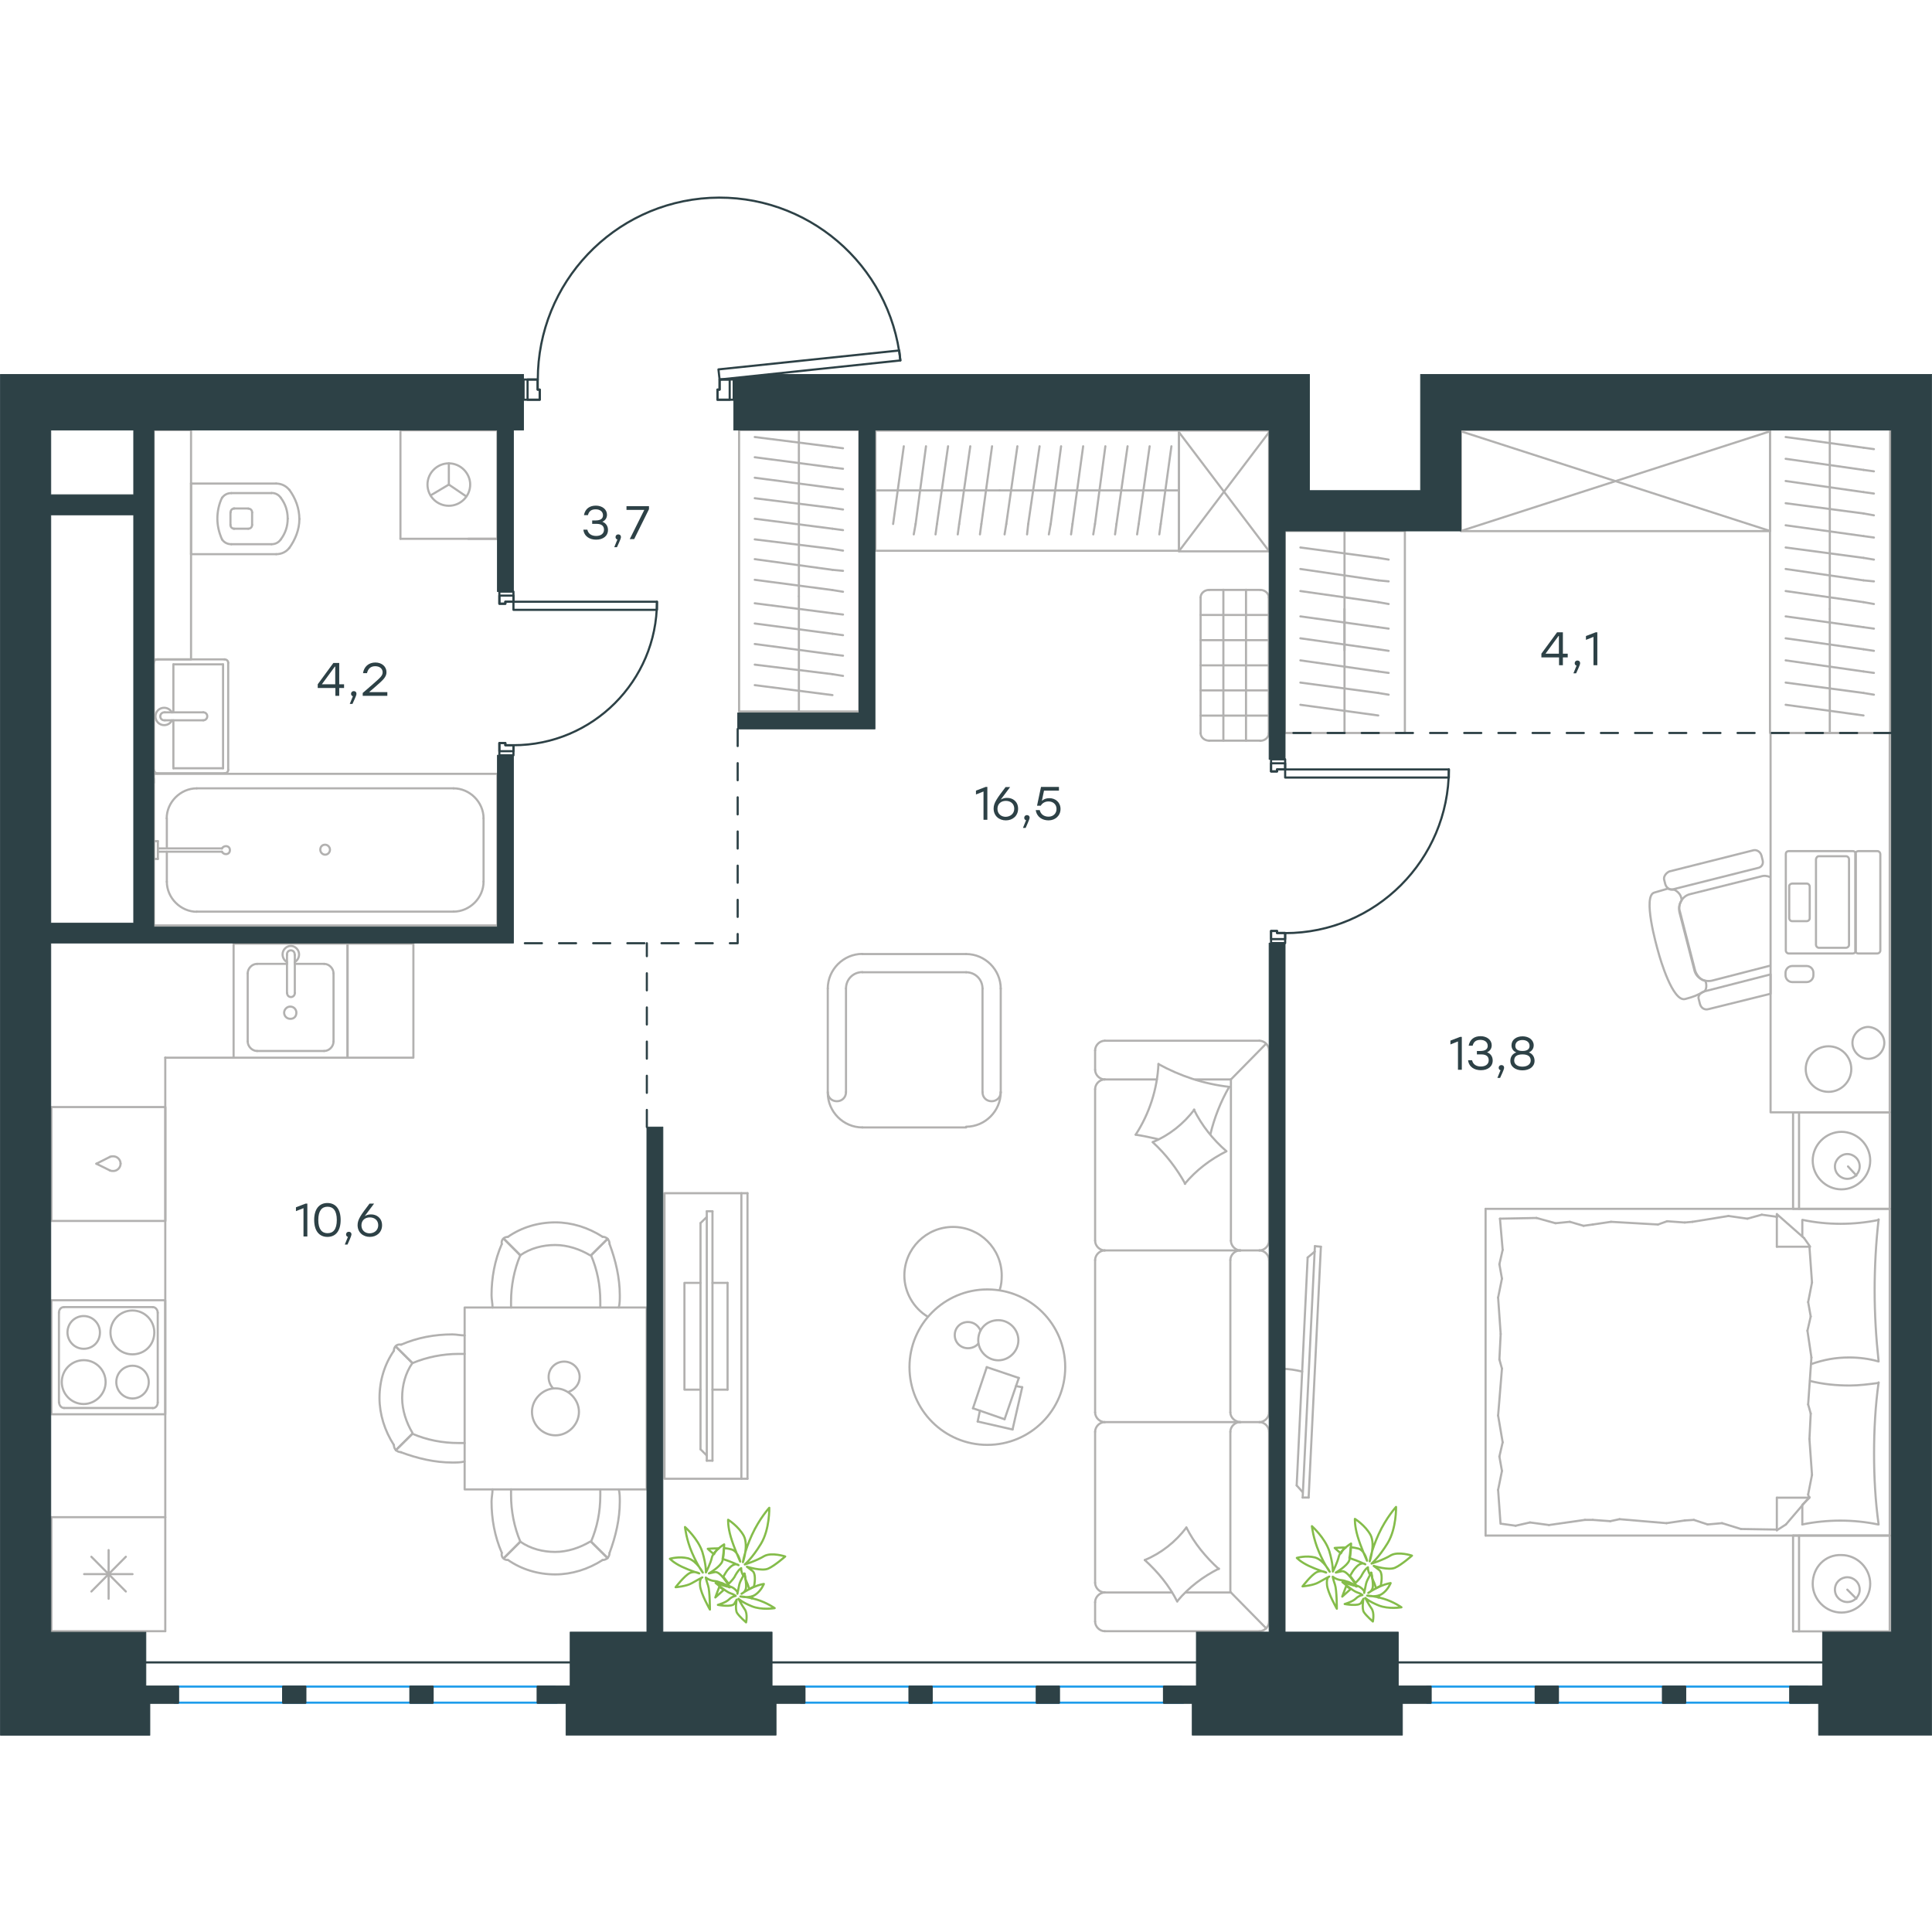 <?xml version="1.0" encoding="utf-8"?>
<!-- Generator: Adobe Illustrator 26.5.0, SVG Export Plug-In . SVG Version: 6.00 Build 0)  -->
<svg version="1.1" id="Слой_1" xmlns="http://www.w3.org/2000/svg" xmlns:xlink="http://www.w3.org/1999/xlink" x="0px" y="0px"
	 viewBox="0 0 1357.2 1081" style="enable-background:new 0 0 1357.2 1081;" xml:space="preserve" width="200" height="200">
<style type="text/css">
	.st0{fill:none;stroke:#B2B1B0;stroke-width:1.5;stroke-linecap:round;stroke-linejoin:round;stroke-miterlimit:22.926;}
	.st1{fill:none;stroke:#2D4146;stroke-width:1.5;stroke-linecap:round;stroke-linejoin:round;stroke-miterlimit:10;}
	.st2{fill:none;stroke:#1D9CEB;stroke-width:1.5;stroke-linecap:round;stroke-linejoin:round;stroke-miterlimit:22.926;}
	.st3{fill:none;stroke:#2D4146;stroke-width:1.5;stroke-linecap:round;stroke-linejoin:round;stroke-miterlimit:22.926;}
	
		.st4{fill:none;stroke:#2D4146;stroke-width:1.5;stroke-linecap:round;stroke-linejoin:round;stroke-miterlimit:22.926;stroke-dasharray:12,12,0,0,0,0;}
	.st5{fill:#2D4146;}
	.st6{fill:#2D4146;stroke:#2D4146;stroke-width:0.5;stroke-linecap:round;stroke-linejoin:round;stroke-miterlimit:10;}
	.st7{fill:none;stroke:#84BC4A;stroke-width:1.5;stroke-linecap:round;stroke-linejoin:round;stroke-miterlimit:22.926;}
</style>
<g>
	<g>
		<line class="st0" x1="1327.5" y1="940.6" x2="1327.5" y2="1007.9"/>
		<line class="st0" x1="1259.6" y1="1007.9" x2="1259.6" y2="940.6"/>
		<line class="st0" x1="1259.6" y1="940.6" x2="1327.5" y2="940.6"/>
		<line class="st0" x1="1327.5" y1="1007.9" x2="1259.6" y2="1007.9"/>
		<line class="st0" x1="1297.7" y1="978.6" x2="1304.1" y2="985"/>
		<line class="st0" x1="1263.8" y1="1007.9" x2="1263.8" y2="940.6"/>
		<path class="st0" d="M1273.4,974.5c0,11,9.2,20.2,20.2,20.2s20.2-9.2,20.2-20.2s-9.2-20.2-20.2-20.2
			C1282.1,953.8,1273.4,963,1273.4,974.5z"/>
		<path class="st0" d="M1289,978.6c0,5,4.1,8.7,8.7,8.7c5,0,8.7-4.1,8.7-8.7c0-5-4.1-8.7-8.7-8.7
			C1293.1,969.9,1289,973.5,1289,978.6z"/>
		<line class="st0" x1="1327.5" y1="711.1" x2="1327.5" y2="940.6"/>
		<line class="st0" x1="1266.1" y1="730.5" x2="1266.1" y2="718.9"/>
		<line class="st0" x1="1271.1" y1="914" x2="1248.2" y2="914"/>
		<line class="st0" x1="1266.1" y1="919" x2="1271.1" y2="914"/>
		<line class="st0" x1="1043.6" y1="711.1" x2="1327.5" y2="711.1"/>
		<line class="st0" x1="1248.2" y1="936.9" x2="1248.2" y2="914"/>
		<line class="st0" x1="1327.5" y1="940.6" x2="1043.6" y2="940.6"/>
		<line class="st0" x1="1248.2" y1="714.8" x2="1267.4" y2="731.7"/>
		<line class="st0" x1="1267.4" y1="731.7" x2="1271.6" y2="737.7"/>
		<line class="st0" x1="1266.1" y1="932.8" x2="1266.1" y2="919.4"/>
		<line class="st0" x1="1271.1" y1="737.7" x2="1248.2" y2="737.7"/>
		<line class="st0" x1="1271.1" y1="913.5" x2="1254.6" y2="932.8"/>
		<line class="st0" x1="1254.6" y1="932.8" x2="1248.2" y2="936.9"/>
		<line class="st0" x1="1248.2" y1="714.8" x2="1248.2" y2="737.7"/>
		<line class="st0" x1="1053.3" y1="816.9" x2="1054.2" y2="799"/>
		<line class="st0" x1="1055.6" y1="875.1" x2="1052.4" y2="856.3"/>
		<line class="st0" x1="1055.1" y1="895.2" x2="1053.3" y2="885.1"/>
		<line class="st0" x1="1053.3" y1="885.1" x2="1055.6" y2="875.1"/>
		<line class="st0" x1="1055.1" y1="823.3" x2="1053.3" y2="816.9"/>
		<line class="st0" x1="1052.4" y1="856.3" x2="1055.1" y2="823.3"/>
		<line class="st0" x1="1054.1" y1="932.3" x2="1052.4" y2="908.5"/>
		<line class="st0" x1="1052.4" y1="908.5" x2="1055.1" y2="895.2"/>
		<line class="st0" x1="1055.6" y1="739.9" x2="1053.7" y2="718"/>
		<line class="st0" x1="1055.1" y1="760.1" x2="1053.3" y2="750"/>
		<line class="st0" x1="1053.3" y1="750" x2="1055.6" y2="739.9"/>
		<line class="st0" x1="1054.2" y1="799" x2="1052.4" y2="773.4"/>
		<line class="st0" x1="1052.4" y1="773.4" x2="1055.1" y2="760.1"/>
		<line class="st0" x1="1043.6" y1="711.1" x2="1043.6" y2="940.6"/>
		<path class="st0" d="M1319.7,818.3c-1.8-16.5-2.8-33-2.8-49.9c0-16.5,0.9-33.4,2.8-49.9"/>
		<path class="st0" d="M1272.2,820.2c9.2-3.2,17.3-4.7,26.9-4.7c6.9,0,13.8,0.9,20.2,2.7"/>
		<path class="st0" d="M1319.7,718.9c-8.7,1.8-17.9,2.7-26.6,2.7c-9.2,0-17.9-0.9-26.6-2.7"/>
		<path class="st0" d="M1319.7,833.4c-6.9,0.9-13.8,1.8-20.2,1.8c-9.6,0-18.8-0.9-28-3.2"/>
		<line class="st0" x1="1189.9" y1="929.6" x2="1183.5" y2="930"/>
		<line class="st0" x1="1209.7" y1="931.9" x2="1199.6" y2="932.8"/>
		<line class="st0" x1="1199.6" y1="932.8" x2="1189.9" y2="929.6"/>
		<line class="st0" x1="1248.2" y1="936.4" x2="1223" y2="936"/>
		<line class="st0" x1="1223" y1="936" x2="1209.7" y2="931.9"/>
		<line class="st0" x1="1131.2" y1="930.5" x2="1118.9" y2="929.6"/>
		<line class="st0" x1="1183.5" y1="930" x2="1170.7" y2="931.9"/>
		<line class="st0" x1="1137.7" y1="929.1" x2="1131.2" y2="930.5"/>
		<line class="st0" x1="1170.7" y1="931.9" x2="1137.7" y2="929.1"/>
		<line class="st0" x1="1118.9" y1="929.6" x2="1113.4" y2="929.6"/>
		<line class="st0" x1="1074.8" y1="931.4" x2="1064.7" y2="933.7"/>
		<line class="st0" x1="1064.7" y1="933.7" x2="1054.6" y2="932.3"/>
		<line class="st0" x1="1113.4" y1="929.6" x2="1088.1" y2="933.2"/>
		<line class="st0" x1="1088.1" y1="933.2" x2="1074.8" y2="931.4"/>
		<line class="st0" x1="1112.4" y1="723" x2="1118.9" y2="722.1"/>
		<line class="st0" x1="1092.7" y1="721.2" x2="1102.8" y2="720.2"/>
		<line class="st0" x1="1102.8" y1="720.2" x2="1112.4" y2="723"/>
		<line class="st0" x1="1053.7" y1="718" x2="1079.4" y2="717.5"/>
		<line class="st0" x1="1079.4" y1="717.5" x2="1092.7" y2="721.2"/>
		<line class="st0" x1="1171.1" y1="719.8" x2="1183.5" y2="720.7"/>
		<line class="st0" x1="1118.9" y1="722.1" x2="1131.7" y2="720.2"/>
		<line class="st0" x1="1164.7" y1="722.1" x2="1171.1" y2="719.8"/>
		<line class="st0" x1="1131.7" y1="720.2" x2="1164.7" y2="722.1"/>
		<line class="st0" x1="1183.5" y1="720.7" x2="1189" y2="720.2"/>
		<line class="st0" x1="1247.7" y1="716.6" x2="1248.6" y2="716.6"/>
		<line class="st0" x1="1227.5" y1="718" x2="1237.6" y2="715.2"/>
		<line class="st0" x1="1237.6" y1="715.2" x2="1247.7" y2="716.6"/>
		<line class="st0" x1="1189" y1="720.2" x2="1214.2" y2="716.1"/>
		<line class="st0" x1="1214.2" y1="716.1" x2="1227.5" y2="718"/>
		<path class="st0" d="M1319.7,932.8c-2.3-16.5-3.2-33-3.2-49.9c0-16.5,0.9-33.4,3.2-49.9"/>
		<path class="st0" d="M1266.1,932.8c8.7-1.8,17.9-2.7,26.6-2.7c9.2,0,17.9,0.9,26.6,2.7"/>
		<line class="st0" x1="1272" y1="854.9" x2="1271.1" y2="872.8"/>
		<line class="st0" x1="1269.7" y1="796.7" x2="1272.5" y2="815.5"/>
		<line class="st0" x1="1270.2" y1="776.6" x2="1272" y2="786.7"/>
		<line class="st0" x1="1272" y1="786.7" x2="1269.7" y2="796.7"/>
		<line class="st0" x1="1270.2" y1="848.5" x2="1272" y2="854.9"/>
		<line class="st0" x1="1272.5" y1="815.5" x2="1270.2" y2="848.5"/>
		<line class="st0" x1="1271.1" y1="737.7" x2="1272.9" y2="762.8"/>
		<line class="st0" x1="1272.9" y1="762.8" x2="1270.2" y2="776.6"/>
		<line class="st0" x1="1270.2" y1="911.7" x2="1270.7" y2="914"/>
		<line class="st0" x1="1271.1" y1="872.8" x2="1272.9" y2="898"/>
		<line class="st0" x1="1272.9" y1="898" x2="1270.2" y2="911.7"/>
		<line class="st0" x1="1327.5" y1="643.3" x2="1327.5" y2="711.1"/>
		<line class="st0" x1="1259.6" y1="711.1" x2="1259.6" y2="643.3"/>
		<line class="st0" x1="1260.1" y1="643.3" x2="1327.5" y2="643.3"/>
		<line class="st0" x1="1327.5" y1="711.1" x2="1260.1" y2="711.1"/>
		<line class="st0" x1="1298.2" y1="681.3" x2="1304.1" y2="687.7"/>
		<line class="st0" x1="1263.8" y1="711.1" x2="1263.8" y2="643.3"/>
		<path class="st0" d="M1273.4,677.2c0,11,9.2,20.2,20.2,20.2s20.2-9.2,20.2-20.2s-9.2-20.2-20.2-20.2S1273.4,666.2,1273.4,677.2z"
			/>
		<path class="st0" d="M1289,681.3c0,5,4.1,8.7,8.7,8.7c5,0,8.7-4.1,8.7-8.7c0-5-4.1-8.7-8.7-8.7S1289,676.7,1289,681.3z"/>
	</g>
	<g>
		<path class="st0" d="M914.8,825.4c-4.7-1.1-9.3-1.9-13.9-1.9"/>
		<line class="st0" x1="923.7" y1="737.3" x2="915.1" y2="913.9"/>
		<line class="st0" x1="919.3" y1="913.9" x2="927.9" y2="737.7"/>
		<line class="st0" x1="927.9" y1="737.7" x2="923.7" y2="737.3"/>
		<line class="st0" x1="910.9" y1="905.4" x2="918.6" y2="745.3"/>
		<line class="st0" x1="915.1" y1="910.1" x2="910.9" y2="905.4"/>
		<line class="st0" x1="918.6" y1="745.3" x2="923.6" y2="741.1"/>
		<line class="st0" x1="919.3" y1="913.9" x2="915.1" y2="913.9"/>
	</g>
</g>
<g>
	<line class="st0" x1="1285.4" y1="376.8" x2="1285.4" y2="289.7"/>
	<line class="st0" x1="1316.4" y1="303.5" x2="1309.1" y2="302.5"/>
	<line class="st0" x1="1309.1" y1="302.5" x2="1254.4" y2="294.9"/>
	<line class="st0" x1="1316.4" y1="319.1" x2="1309.1" y2="318"/>
	<line class="st0" x1="1309.1" y1="318" x2="1254.4" y2="310.3"/>
	<line class="st0" x1="1316.4" y1="334.6" x2="1309.1" y2="333.6"/>
	<line class="st0" x1="1309.1" y1="333.6" x2="1254.4" y2="325.8"/>
	<line class="st0" x1="1316.4" y1="349.9" x2="1309.1" y2="348.7"/>
	<line class="st0" x1="1309.1" y1="348.7" x2="1254.4" y2="341.4"/>
	<line class="st0" x1="1309.1" y1="364.5" x2="1254.4" y2="357"/>
	<rect x="1243.4" y="163.6" class="st0" width="84.4" height="213.2"/>
	<line class="st0" x1="1285.4" y1="289.7" x2="1285.4" y2="163.6"/>
	<line class="st0" x1="1316.4" y1="177.4" x2="1309.1" y2="176.4"/>
	<line class="st0" x1="1309.1" y1="176.4" x2="1254.4" y2="168.9"/>
	<line class="st0" x1="1316.4" y1="193" x2="1309.1" y2="192"/>
	<line class="st0" x1="1309.1" y1="192" x2="1254.4" y2="184.2"/>
	<line class="st0" x1="1316.4" y1="208.6" x2="1309.1" y2="207.6"/>
	<line class="st0" x1="1309.1" y1="207.6" x2="1254.4" y2="199.8"/>
	<line class="st0" x1="1316.4" y1="223.9" x2="1309.1" y2="222.6"/>
	<line class="st0" x1="1309.1" y1="222.6" x2="1254.4" y2="215.4"/>
	<line class="st0" x1="1316.4" y1="239.5" x2="1309.1" y2="238.5"/>
	<line class="st0" x1="1309.1" y1="238.5" x2="1254.4" y2="230.9"/>
	<line class="st0" x1="1316.4" y1="255" x2="1309.1" y2="253.8"/>
	<line class="st0" x1="1309.1" y1="253.8" x2="1254.4" y2="246.5"/>
	<line class="st0" x1="1316.4" y1="270.3" x2="1309.1" y2="269.6"/>
	<line class="st0" x1="1309.1" y1="269.6" x2="1254.4" y2="261.6"/>
	<line class="st0" x1="1309.1" y1="284.9" x2="1254.4" y2="277.1"/>
	<line class="st0" x1="1316.4" y1="286.2" x2="1309.1" y2="284.9"/>
</g>
<g>
	<line class="st0" x1="944.5" y1="376.8" x2="944.5" y2="289.7"/>
	<line class="st0" x1="975.5" y1="303.5" x2="968.2" y2="302.5"/>
	<line class="st0" x1="968.2" y1="302.5" x2="913.5" y2="294.9"/>
	<line class="st0" x1="975.5" y1="319.1" x2="968.2" y2="318"/>
	<line class="st0" x1="968.2" y1="318" x2="913.5" y2="310.3"/>
	<line class="st0" x1="975.5" y1="334.6" x2="968.2" y2="333.6"/>
	<line class="st0" x1="968.2" y1="333.6" x2="913.5" y2="325.8"/>
	<line class="st0" x1="975.5" y1="349.9" x2="968.2" y2="348.7"/>
	<line class="st0" x1="968.2" y1="348.7" x2="913.5" y2="341.4"/>
	<line class="st0" x1="968.2" y1="364.5" x2="913.5" y2="357"/>
	<rect x="902.5" y="234.9" class="st0" width="84.4" height="141.9"/>
	<line class="st0" x1="944.5" y1="318.8" x2="944.5" y2="234.9"/>
	<line class="st0" x1="975.5" y1="255" x2="968.2" y2="253.8"/>
	<line class="st0" x1="968.2" y1="253.8" x2="913.5" y2="246.5"/>
	<line class="st0" x1="975.5" y1="270.3" x2="968.2" y2="269.6"/>
	<line class="st0" x1="968.2" y1="269.6" x2="913.5" y2="261.6"/>
	<line class="st0" x1="968.2" y1="284.9" x2="913.5" y2="277.1"/>
	<line class="st0" x1="975.5" y1="286.2" x2="968.2" y2="284.9"/>
</g>
<g>
	<rect x="1026.3" y="164" class="st0" width="217.1" height="71"/>
	<line class="st0" x1="1026.3" y1="234.9" x2="1243.4" y2="164.9"/>
	<line class="st0" x1="1026.3" y1="164.9" x2="1243.4" y2="234.9"/>
</g>
<g>
	<path class="st0" d="M1284.5,596.9c-8.8,0-16,7.2-16,16s7.2,16,16,16s16-7.2,16-16C1300.5,604.1,1293.4,596.9,1284.5,596.9z"/>
	<path class="st0" d="M1323.7,594.5c0,6-5.2,11.2-11.2,11.2s-11.2-5.2-11.2-11.2s5.2-11.2,11.2-11.2
		C1318.5,583.7,1323.7,588.5,1323.7,594.5z"/>
	<path class="st0" d="M1243,540.4l-40.4,10.4c-5.6,1.2-11.2-2-12.4-7.6l-10.4-40.4c-1.2-5.6,2-11.6,7.6-12.8l49.6-12.4
		c2.4-0.8,4.4-0.4,6.4,0.4"/>
	<path class="st0" d="M1172.6,474.1l58.8-14.8c2.4-0.8,5.2,0.8,6,3.6l0.8,3.2c0.8,2.8-0.8,5.2-3.6,5.6l-58.8,14.8
		c-2.8,0.8-5.2-0.8-6-3.6l-0.8-3.2C1168.6,477.7,1170.2,475.3,1172.6,474.1z"/>
	<path class="st0" d="M1197,558.4l46.8-12V560l-43.6,10.8c-2.8,0.8-5.2-0.8-6-3.6l-0.8-3.2C1192.6,562,1193.8,559.6,1197,558.4z"/>
	<path class="st0" d="M1162.2,488.9l9.6-2.8c0.8,0.8,2.4,0.8,4.4,0.8c1.6,0.8,3.6,2.4,4.4,4.4c0,0,0.4,0.8,0.8,2.8
		c-1.6,2.8-2.4,5.2-1.2,8.4l10.4,40.4c0.8,3.6,4,7.6,7.3,8c1.1,1.7,1.2,6.6-0.9,7.6c-5.8,2.9-6.2,3.3-13.2,5.2
		c-8.7,2.2-17.6-28.2-18.8-32.8C1163.6,526.1,1153.7,491,1162.2,488.9z"/>
	<path class="st0" d="M1305.3,459.8h13.6c1.2,0,2,1.2,2,2v67.9c0,1.2-1.2,2-2,2h-13.6c-1.2,0-2-1.2-2-2v-67.9
		C1303.3,460.6,1304.5,459.8,1305.3,459.8z"/>
	<path class="st0" d="M1277.7,463.4h19.2c1.2,0,2,1.2,2,2v60.3c0,1.2-1.2,2-2,2h-19.2c-1.2,0-2-1.2-2-2v-60.3
		C1276.1,464.2,1276.5,463.4,1277.7,463.4z"/>
	<path class="st0" d="M1258.9,482.6h10.4c1.2,0,2,1.2,2,2V507c0,1.2-1.2,2-2,2h-10.4c-1.2,0-2-1.2-2-2v-22.8
		C1256.9,483.4,1258.1,482.6,1258.9,482.6z"/>
	<path class="st0" d="M1256.5,459.8h45.2c1.2,0,2,1.2,2,2v67.9c0,1.2-1.2,2-2,2h-45.2c-1.2,0-2-1.2-2-2v-67.9
		C1254.5,460.6,1255.3,459.8,1256.5,459.8z"/>
	<rect x="1243.8" y="376.8" class="st0" width="83.7" height="266.5"/>
	<path class="st0" d="M1273.9,545.3v1.7c0,2.6-2.1,4.8-4.8,4.8h-10c-2.6,0-4.8-2.1-4.8-4.8v-1.7c0-2.6,2.1-4.8,4.8-4.8h10
		C1271.8,540.5,1273.9,542.7,1273.9,545.3z"/>
</g>
<g>
	<line class="st0" x1="711.3" y1="866.1" x2="686.8" y2="860.5"/>
	<line class="st0" x1="686.8" y1="860.5" x2="688.4" y2="852.8"/>
	<line class="st0" x1="713.7" y1="835.6" x2="718.1" y2="836.4"/>
	<line class="st0" x1="718.1" y1="836.4" x2="711.3" y2="866.1"/>
	<line class="st0" x1="705.7" y1="858.9" x2="683.5" y2="851.2"/>
	<line class="st0" x1="683.5" y1="851.2" x2="693.2" y2="822.3"/>
	<line class="st0" x1="693.2" y1="822.3" x2="715.7" y2="829.9"/>
	<line class="st0" x1="715.7" y1="829.9" x2="705.7" y2="858.9"/>
	<ellipse class="st0" cx="693.6" cy="822.3" rx="54.7" ry="54.6"/>
	<path class="st0" d="M687.2,803.4c0,7.6,6.4,14.1,14.1,14.1c7.6,0,14.1-6.4,14.1-14.1c0-7.6-6.4-14.1-14.1-14.1
		C693.2,789.3,687.2,795.4,687.2,803.4z"/>
	<path class="st0" d="M687.2,805.8c-1.6,2-4.4,3.2-7.2,3.2c-5.2,0-9.3-4-9.3-9.2s4-9.2,9.3-9.2c4,0,7.2,2.4,8.8,6"/>
	<path class="st0" d="M651.8,786.9c-10.1-6-16.5-17.3-16.5-28.9c0-18.9,15.3-34.2,34.2-34.2s34.2,15.3,34.2,34.2
		c0,3.3-0.3,6.7-1.4,10"/>
</g>
<g>
	<g>
		<line class="st0" x1="520.8" y1="900.7" x2="520.8" y2="700.1"/>
		<polyline class="st0" points="525.1,700.1 466.8,700.1 466.8,900.7 525.1,900.7 		"/>
		<line class="st0" x1="525.1" y1="900.7" x2="525.1" y2="700.1"/>
	</g>
	<g>
		<polyline class="st0" points="492.1,763.1 480.8,763.1 480.8,838.1 492.1,838.1 		"/>
		<line class="st0" x1="500.5" y1="838.1" x2="511.1" y2="838.1"/>
		<line class="st0" x1="511.1" y1="838.1" x2="511.1" y2="763.1"/>
		<line class="st0" x1="511.1" y1="763.1" x2="500.5" y2="763.1"/>
		<line class="st0" x1="500.5" y1="888" x2="496.5" y2="888"/>
		<line class="st0" x1="492.1" y1="721.1" x2="496.5" y2="716.8"/>
		<line class="st0" x1="496.5" y1="884.4" x2="492.1" y2="880"/>
		<line class="st0" x1="496.5" y1="712.8" x2="496.5" y2="888"/>
		<line class="st0" x1="500.5" y1="888" x2="500.5" y2="712.8"/>
		<line class="st0" x1="500.5" y1="712.8" x2="496.5" y2="712.8"/>
		<line class="st0" x1="492.1" y1="880" x2="492.1" y2="721.1"/>
	</g>
</g>
<g>
	<line class="st0" x1="884.7" y1="593" x2="776.1" y2="593"/>
	<line class="st0" x1="769.3" y1="747.1" x2="769.3" y2="854.1"/>
	<line class="st0" x1="769.3" y1="867.7" x2="769.3" y2="973.8"/>
	<line class="st0" x1="891.5" y1="1001" x2="891.5" y2="867.7"/>
	<line class="st0" x1="769.3" y1="599.8" x2="769.3" y2="613.4"/>
	<line class="st0" x1="776.1" y1="620.2" x2="812.7" y2="620.2"/>
	<line class="st0" x1="864.7" y1="620.2" x2="864.7" y2="733.5"/>
	<line class="st0" x1="864.7" y1="980.6" x2="833" y2="980.6"/>
	<line class="st0" x1="769.3" y1="987.4" x2="769.3" y2="1001"/>
	<line class="st0" x1="776.1" y1="1007.8" x2="884.7" y2="1007.8"/>
	<line class="st0" x1="889.2" y1="595.3" x2="864.7" y2="620.2"/>
	<line class="st0" x1="864.7" y1="980.6" x2="889.5" y2="1005.8"/>
	<line class="st0" x1="871.1" y1="740.3" x2="884.7" y2="740.3"/>
	<line class="st0" x1="776.1" y1="860.9" x2="871.1" y2="860.9"/>
	<line class="st0" x1="776.1" y1="740.3" x2="871.1" y2="740.3"/>
	<line class="st0" x1="871.1" y1="860.9" x2="884.7" y2="860.9"/>
	<line class="st0" x1="769.3" y1="627" x2="769.3" y2="733.5"/>
	<line class="st0" x1="891.5" y1="733.5" x2="891.5" y2="599.8"/>
	<line class="st0" x1="864.3" y1="747.1" x2="864.3" y2="854.1"/>
	<line class="st0" x1="891.5" y1="854.1" x2="891.5" y2="747.1"/>
	<line class="st0" x1="864.3" y1="867.7" x2="864.3" y2="980.6"/>
	<line class="st0" x1="823.4" y1="980.6" x2="776.1" y2="980.6"/>
	<line class="st0" x1="839.8" y1="620.2" x2="864.7" y2="620.2"/>
	<path class="st0" d="M891.5,599.8c0-3.6-3.2-6.8-6.8-6.8"/>
	<path class="st0" d="M884.7,1007.8c3.6,0,6.8-3.2,6.8-6.8"/>
	<path class="st0" d="M769.3,973.8c0,3.6,3.2,6.8,6.8,6.8"/>
	<path class="st0" d="M776.1,593c-3.6,0-6.8,3.2-6.8,6.8"/>
	<path class="st0" d="M769.3,613.4c0,3.6,3.2,6.8,6.8,6.8"/>
	<path class="st0" d="M776.1,620.2c-3.6,0-6.8,3.2-6.8,6.8"/>
	<path class="st0" d="M769.3,854.1c0,3.6,3.2,6.8,6.8,6.8"/>
	<path class="st0" d="M776.1,740.3c-3.6,0-6.8,3.2-6.8,6.8"/>
	<path class="st0" d="M769.3,733.5c0,3.6,3.2,6.8,6.8,6.8"/>
	<path class="st0" d="M776.1,980.6c-3.6,0-6.8,3.2-6.8,6.8"/>
	<path class="st0" d="M769.3,1001c0,3.6,3.2,6.8,6.8,6.8"/>
	<path class="st0" d="M864.7,733.5c0,3.6,3.2,6.8,6.8,6.8"/>
	<path class="st0" d="M884.7,740.3c3.6,0,6.8-3.2,6.8-6.8"/>
	<path class="st0" d="M871.1,740.3c-3.6,0-6.8,3.2-6.8,6.8"/>
	<path class="st0" d="M891.5,747.1c0-3.6-3.2-6.8-6.8-6.8"/>
	<path class="st0" d="M864.3,854.1c0,3.6,3.4,6.8,7.2,6.8"/>
	<path class="st0" d="M884.7,860.9c3.6,0,6.8-3.2,6.8-6.8"/>
	<path class="st0" d="M871.1,860.9c-3.6,0-6.8,3.2-6.8,6.8"/>
	<path class="st0" d="M891.5,867.7c0-3.6-3.2-6.8-6.8-6.8"/>
	<path class="st0" d="M827,987c-5.6-11.2-13.6-20.8-22.8-29.2"/>
	<path class="st0" d="M804.2,957.8c11.6-4.8,21.6-12.8,29.2-22.8"/>
	<path class="st0" d="M833.4,934.9c5.6,11.2,13.6,20.8,22.8,29.2"/>
	<path class="st0" d="M856.3,963.8c-11.2,5.6-21.2,13.2-29.2,22.8"/>
	<path class="st0" d="M832.6,693.5c-6-10.8-13.6-20.8-22.8-29.2"/>
	<path class="st0" d="M809.8,664.2c11.6-4.8,21.6-12.8,29.2-22.8"/>
	<path class="st0" d="M838.7,641.4c5.6,11.2,13.2,20.8,22.8,29.2"/>
	<path class="st0" d="M861.5,670.7c-11.2,5.6-21.2,13.2-29.2,22.8"/>
	<path class="st0" d="M813.8,662.2c-5.2-1.2-10.8-2.4-16-3.2"/>
	<path class="st0" d="M797.8,659c9.6-14.8,15.2-32,16-49.7"/>
	<path class="st0" d="M813.8,609.4c15.2,8.4,32.1,14,49.7,16"/>
	<path class="st0" d="M863.5,625.4c-6,10.4-10.4,21.6-13.2,33.2"/>
	<path class="st0" d="M776.1,860.9c-3.6,0-6.8,3.2-6.8,6.8"/>
</g>
<g>
	<line class="st0" x1="116.1" y1="927.7" x2="116.1" y2="1007.8"/>
	<line class="st0" x1="76.3" y1="950.8" x2="76.3" y2="985"/>
	<line class="st0" x1="64.2" y1="979.9" x2="88.4" y2="955.5"/>
	<line class="st0" x1="64.2" y1="955.5" x2="88.4" y2="979.9"/>
	<line class="st0" x1="59.1" y1="967.7" x2="93.1" y2="967.7"/>
	<line class="st0" x1="116.1" y1="1007.8" x2="36.1" y2="1007.8"/>
	<line class="st0" x1="36.1" y1="927.7" x2="36.1" y2="1007.8"/>
	<line class="st0" x1="116.1" y1="927.7" x2="36.1" y2="927.7"/>
</g>
<g>
	<rect x="164.1" y="524.8" class="st0" width="80" height="80.1"/>
	<line class="st0" x1="207.1" y1="559.5" x2="207.1" y2="532.7"/>
	<line class="st0" x1="201.6" y1="539" x2="180.6" y2="539"/>
	<line class="st0" x1="180.6" y1="600.2" x2="227.7" y2="600.2"/>
	<line class="st0" x1="227.7" y1="539" x2="207.1" y2="539"/>
	<line class="st0" x1="234.3" y1="593.5" x2="234.3" y2="545.7"/>
	<line class="st0" x1="201.6" y1="532.7" x2="201.6" y2="559.5"/>
	<line class="st0" x1="174" y1="545.7" x2="174" y2="593.5"/>
	<path class="st0" d="M207.1,559.5L207.1,559.5c0,1.6-1.2,2.8-2.7,2.8c-1.6,0-2.7-1.2-2.7-2.8"/>
	<path class="st0" d="M174,545.7c0-3.6,3.1-6.7,6.6-6.7"/>
	<path class="st0" d="M201.6,537.8c-1.9-1.2-3.1-3.2-3.1-5.5c0-3.2,2.7-5.9,5.8-5.9s5.8,2.8,5.8,5.9c0,2.4-1.2,4.3-3.1,5.5"/>
	<path class="st0" d="M234.3,593.5c0,3.6-3.1,6.7-6.6,6.7"/>
	<path class="st0" d="M227.7,539c3.5,0,6.6,3.2,6.6,6.7"/>
	<path class="st0" d="M180.6,600.2c-3.5,0-6.6-3.2-6.6-6.7"/>
	<path class="st0" d="M201.6,532.7v-0.4c0-1.6,1.2-2.8,2.7-2.8c1.6,0,2.7,1.2,2.7,2.8v0.4"/>
	<path class="st0" d="M208.2,573.3c0-2.4-1.9-4.3-4.3-4.3c-2.3,0-4.3,2-4.3,4.3c0,2.4,1.9,4.3,4.3,4.3
		C206.7,577.7,208.2,575.7,208.2,573.3z"/>
</g>
<g>
	<path class="st0" d="M70.2,797.9c0-6.3-5.1-11.5-11.4-11.5s-11.4,5.1-11.4,11.5c0,6.3,5.1,11.5,11.4,11.5S70.2,804.7,70.2,797.9z"
		/>
	<path class="st0" d="M74.2,832.8c0-8.3-6.7-15.4-15.4-15.4c-8.3,0-15.4,6.7-15.4,15.4c0,8.3,6.7,15.4,15.4,15.4
		C67.1,848.2,74.2,841.1,74.2,832.8z"/>
	<path class="st0" d="M104.5,832.8c0-6.3-5.1-11.5-11.4-11.5s-11.4,5.1-11.4,11.5c0,6.3,5.1,11.5,11.4,11.5S104.5,839.1,104.5,832.8
		z"/>
	<path class="st0" d="M108.4,797.9c0-8.3-6.7-15.4-15.4-15.4c-8.3,0-15.4,6.7-15.4,15.4c0,8.3,6.7,15.4,15.4,15.4
		S108.4,806.7,108.4,797.9z"/>
	<line class="st0" x1="41.4" y1="847.1" x2="41.4" y2="784.1"/>
	<line class="st0" x1="107.3" y1="851" x2="45" y2="851"/>
	<line class="st0" x1="110.8" y1="784.1" x2="110.8" y2="847.1"/>
	<line class="st0" x1="45" y1="780.1" x2="107.3" y2="780.1"/>
	<path class="st0" d="M110.8,847.1L110.8,847.1c0,2.4-1.6,4-3.5,4"/>
	<path class="st0" d="M41.4,784.1L41.4,784.1c0-2.4,1.6-4,3.5-4"/>
	<path class="st0" d="M45,851L45,851c-2,0-3.5-2-3.5-4"/>
	<path class="st0" d="M107.3,780.1L107.3,780.1c2,0,3.5,2,3.5,4"/>
	<rect x="36.1" y="775.3" class="st0" width="80" height="80.1"/>
</g>
<g>
	<rect x="36.1" y="639.6" class="st0" width="80.1" height="80"/>
	<line class="st0" x1="67.7" y1="679.4" x2="77.2" y2="684.1"/>
	<line class="st0" x1="77.2" y1="674.6" x2="67.7" y2="679.4"/>
	<path class="st0" d="M77.2,674.6c0.8-0.4,1.6-0.4,2.4-0.4c2.8,0,5.1,2.4,5.1,5.1"/>
	<path class="st0" d="M77.2,684.1c0.8,0.4,1.6,0.4,2.4,0.4c2.8,0,5.1-2.4,5.1-5.1"/>
</g>
<line class="st0" x1="116.1" y1="927.7" x2="116.1" y2="604.8"/>
<line class="st0" x1="164.1" y1="604.9" x2="116.1" y2="604.9"/>
<rect x="244.2" y="524.8" class="st0" width="46.2" height="80.1"/>
<g>
	<rect x="326.4" y="780.4" class="st0" width="127.9" height="127.8"/>
	<path class="st0" d="M365.5,743.7c7.2-5,15.9-7.2,24.5-7.2s17.3,2.9,24.5,7.2"/>
	<path class="st0" d="M346,780.4c0-2.9-0.7-5.8-0.7-8.6c0-12.2,2.2-24.5,7.2-36"/>
	<path class="st0" d="M428.2,735.8c4.3,11.5,7.2,23.8,7.2,36c0,2.9,0,5.8-0.7,8.6"/>
	<path class="st0" d="M359,780.4c0-1.4,0-2.9,0-4.3c0-10.8,2.2-22.3,6.5-32.4"/>
	<path class="st0" d="M415.2,743.7c4.3,10.1,6.5,20.9,6.5,32.4c0,1.4,0,2.9,0,4.3"/>
	<path class="st0" d="M356.9,730.7c9.4-6.5,20.9-10.1,33.2-10.1c11.5,0,23.1,3.6,33.2,10.1"/>
	<line class="st0" x1="365.5" y1="743.7" x2="354" y2="732.2"/>
	<line class="st0" x1="415.2" y1="743.7" x2="426.8" y2="732.2"/>
	<line class="st0" x1="365.5" y1="743.7" x2="354" y2="732.2"/>
	<line class="st0" x1="415.2" y1="743.7" x2="426.8" y2="732.2"/>
	<path class="st0" d="M423.2,730.7c2.9,0,5,2.2,5,5"/>
	<path class="st0" d="M352.5,735.8c-0.6-2.9,1.4-5,4.3-5"/>
	<path class="st0" d="M365.5,944.9c7.2,5,15.9,7.2,24.5,7.2s17.3-2.9,24.5-7.2"/>
	<path class="st0" d="M346,908.1c0,2.9-0.7,5.8-0.7,8.6c0,12.2,2.2,24.5,7.2,36"/>
	<path class="st0" d="M428.2,952.8c4.3-11.5,7.2-23.8,7.2-36c0-2.9,0-5.8-0.7-8.6"/>
	<path class="st0" d="M359,908.1c0,1.4,0,2.9,0,4.3c0,10.8,2.2,22.3,6.5,32.4"/>
	<path class="st0" d="M415.2,944.9c4.3-10.1,6.5-20.9,6.5-32.4c0-1.4,0-2.9,0-4.3"/>
	<path class="st0" d="M356.9,957.8c9.4,6.5,20.9,10.1,33.2,10.1c11.5,0,23.1-3.6,33.2-10.1"/>
	<line class="st0" x1="365.5" y1="944.9" x2="354" y2="956.4"/>
	<line class="st0" x1="415.2" y1="944.9" x2="426.8" y2="956.4"/>
	<line class="st0" x1="365.5" y1="944.9" x2="354" y2="956.4"/>
	<line class="st0" x1="415.2" y1="944.9" x2="426.8" y2="956.4"/>
	<path class="st0" d="M423.2,957.8c2.9,0,5-2.2,5-5"/>
	<path class="st0" d="M352.5,952.8c-0.6,2.9,1.4,5,4.3,5"/>
	<path class="st0" d="M289.7,819.4c-5,7.2-7.2,15.8-7.2,24.5c0,8.6,2.9,17.3,7.2,24.5"/>
	<path class="st0" d="M326.4,800c-2.9,0-5.8-0.7-8.6-0.7c-12.3,0-24.5,2.2-36,7.2"/>
	<path class="st0" d="M281.7,882.1c11.5,4.3,23.8,7.2,36,7.2c2.9,0,5.8,0,8.6-0.7"/>
	<path class="st0" d="M326.4,813c-1.4,0-2.9,0-4.3,0c-10.8,0-22.3,2.2-32.4,6.5"/>
	<path class="st0" d="M289.7,869.1c10.1,4.3,20.9,6.5,32.4,6.5c1.4,0,2.9,0,4.3,0"/>
	<path class="st0" d="M276.7,810.8c-6.5,9.4-10.1,20.9-10.1,33.1c0,11.5,3.6,23,10.1,33.1"/>
	<line class="st0" x1="289.7" y1="819.4" x2="278.1" y2="807.9"/>
	<line class="st0" x1="289.7" y1="869.1" x2="278.1" y2="880.6"/>
	<line class="st0" x1="289.7" y1="819.4" x2="278.1" y2="807.9"/>
	<line class="st0" x1="289.7" y1="869.1" x2="278.1" y2="880.6"/>
	<path class="st0" d="M276.7,877c0,2.9,2.2,5,5,5"/>
	<path class="st0" d="M281.7,806.5c-2.9-0.6-5,1.4-5,4.3"/>
	<path class="st0" d="M390.2,870.2c8.9,0,16.5-7.6,16.5-16.5c0-8.8-7.6-16.5-16.5-16.5c-8.8,0-16.5,7.6-16.5,16.5
		C373.7,862.9,381.3,870.2,390.2,870.2z"/>
	<path class="st0" d="M388.6,837.2c-2-2-3.2-4.8-3.2-8c0-6,4.8-10.8,10.9-10.8c6,0,10.9,4.8,10.9,10.8c0,4.8-3.2,8.8-7.6,10.4"/>
</g>
<g>
	<line class="st0" x1="134.2" y1="201.2" x2="134.2" y2="251.2"/>
	<g>
		<line class="st0" x1="194" y1="201.6" x2="134.2" y2="201.6"/>
		<line class="st0" x1="162.5" y1="244.2" x2="190.7" y2="244.2"/>
		<line class="st0" x1="190.7" y1="208.3" x2="162.5" y2="208.3"/>
		<line class="st0" x1="164.1" y1="233.3" x2="174.4" y2="233.3"/>
		<line class="st0" x1="174.4" y1="219.1" x2="164.1" y2="219.1"/>
		<line class="st0" x1="161.9" y1="221.9" x2="161.9" y2="230.6"/>
		<line class="st0" x1="134.2" y1="251.2" x2="194" y2="251.2"/>
		<line class="st0" x1="177.1" y1="230.6" x2="177.1" y2="221.9"/>
		<path class="st0" d="M203.2,246.9c4.3-6,7.1-13.1,7.1-20.1c0,0,0,0,0-0.5"/>
		<path class="st0" d="M161.9,230.6c0,1.6,1.1,2.7,2.7,2.7"/>
		<path class="st0" d="M156,240.9c1.6,2.2,3.8,3.3,6.5,3.3"/>
		<path class="st0" d="M174.4,233.3c1.6,0,2.7-1.1,2.7-2.7"/>
		<path class="st0" d="M197.2,240.9c3.3-4.4,4.9-9.2,4.9-14.7"/>
		<path class="st0" d="M177.1,221.9c0-1.6-1.1-2.7-2.7-2.7"/>
		<path class="st0" d="M164.7,219.1c-1.6,0-2.7,1.1-2.7,2.7"/>
		<path class="st0" d="M162.5,208.3c-2.7,0-4.9,1.1-6.5,3.3"/>
		<path class="st0" d="M156,211.5c-2.2,4.4-3.3,9.8-3.3,14.7s1.1,9.8,3.3,14.7"/>
		<path class="st0" d="M197.2,211.5c-1.6-2.2-3.8-3.3-6.5-3.3"/>
		<path class="st0" d="M210.3,226.6L210.3,226.6c0-7.6-2.7-14.7-7.1-20.7"/>
		<path class="st0" d="M194,251.2c3.8,0,7.1-1.6,9.2-4.4"/>
		<path class="st0" d="M203.2,206c-2.2-2.7-5.4-4.4-9.2-4.4"/>
		<path class="st0" d="M202.1,226.2L202.1,226.2c0-5.4-1.6-10.3-4.9-14.7"/>
		<path class="st0" d="M190.7,244.2c2.7,0,4.9-1.1,6.5-3.3"/>
	</g>
	<rect x="108" y="164" class="st0" width="26.2" height="161.1"/>
</g>
<g>
	<line class="st0" x1="156.7" y1="401.6" x2="121.8" y2="401.6"/>
	<line class="st0" x1="121.8" y1="401.6" x2="121.8" y2="367.9"/>
	<line class="st0" x1="121.8" y1="362.3" x2="121.8" y2="328.6"/>
	<line class="st0" x1="156.7" y1="328.6" x2="156.7" y2="401.6"/>
	<line class="st0" x1="121.8" y1="328.6" x2="156.7" y2="328.6"/>
	<line class="st0" x1="108.1" y1="327.5" x2="108.1" y2="402.8"/>
	<line class="st0" x1="157.6" y1="325.1" x2="110.8" y2="325.1"/>
	<line class="st0" x1="160.3" y1="402.8" x2="160.3" y2="327.5"/>
	<line class="st0" x1="110.8" y1="405.1" x2="157.6" y2="405.1"/>
	<path class="st0" d="M157.6,405.1c1.6,0,2.7-0.9,2.7-2.4"/>
	<path class="st0" d="M160.3,327.5c0-1.4-1.1-2.4-2.7-2.4"/>
	<path class="st0" d="M110.8,325.1c-1.6,0-2.7,0.9-2.7,2.4"/>
	<path class="st0" d="M108.1,402.8c0,0.9,1.1,2.4,2.7,2.4"/>
	<line class="st0" x1="142.8" y1="362.3" x2="115.8" y2="362.3"/>
	<line class="st0" x1="115.8" y1="367.9" x2="142.8" y2="367.9"/>
	<path class="st0" d="M142.8,362.3L142.8,362.3c1.6,0,2.8,1.2,2.8,2.8c0,1.5-1.2,2.8-2.8,2.8l0,0"/>
	<path class="st0" d="M120.8,367.9c-1,2.1-3.1,3.4-5.5,3.4c-3.4,0-6.1-2.8-6.1-6.1c0-3.4,2.7-6.1,6.1-6.1c2.3,0,4.4,1.3,5.5,3.3"/>
	<path class="st0" d="M115.8,367.9c-0.1,0-0.3,0-0.4,0c-1.6,0-2.8-1.2-2.8-2.8c0-1.6,1.3-2.8,2.8-2.8c0.1,0,0.3,0,0.4,0"/>
</g>
<g>
	<line class="st0" x1="117.2" y1="457" x2="117.2" y2="436.8"/>
	<line class="st0" x1="117.2" y1="481.3" x2="117.2" y2="460.2"/>
	<line class="st0" x1="138.2" y1="415.7" x2="318.6" y2="415.7"/>
	<line class="st0" x1="339.7" y1="436.8" x2="339.7" y2="481.3"/>
	<line class="st0" x1="349.4" y1="512" x2="108.1" y2="512"/>
	<line class="st0" x1="349.4" y1="405.5" x2="349.4" y2="512"/>
	<line class="st0" x1="318.6" y1="502.3" x2="138.2" y2="502.3"/>
	<line class="st0" x1="108.1" y1="405.5" x2="349.4" y2="405.5"/>
	<line class="st0" x1="108.1" y1="512" x2="108.1" y2="405.5"/>
	<path class="st0" d="M339.7,436.8c0-11.4-9.7-21.1-21.1-21.1"/>
	<path class="st0" d="M117.2,481.3c0,11.4,9.7,21.1,21.1,21.1"/>
	<path class="st0" d="M318.6,502.3c11.4,0,21.1-9.7,21.1-21.1"/>
	<path class="st0" d="M138.2,415.7c-11.4,0-21.1,9.7-21.1,21.1"/>
	<line class="st0" x1="108.1" y1="411.8" x2="108.1" y2="408.9"/>
	<line class="st0" x1="110.9" y1="457.9" x2="155.9" y2="457.9"/>
	<line class="st0" x1="155.9" y1="460.2" x2="110.9" y2="460.2"/>
	<line class="st0" x1="108.1" y1="465.3" x2="108.1" y2="452.8"/>
	<line class="st0" x1="108.1" y1="452.8" x2="110.9" y2="452.8"/>
	<line class="st0" x1="110.9" y1="452.8" x2="110.9" y2="465.3"/>
	<line class="st0" x1="110.9" y1="465.3" x2="108.1" y2="465.3"/>
	<path class="st0" d="M155.9,460.2c0.6,1.1,1.7,1.7,2.8,1.7c1.7,0,2.8-1.1,2.8-2.8c0-1.7-1.1-2.8-2.8-2.8c-1.1,0-2.3,0.6-2.8,1.7"/>
	<path class="st0" d="M225,458.8c0,1.9,1.6,3.5,3.4,3.5c1.9,0,3.4-1.6,3.4-3.5s-1.6-3.5-3.4-3.5C226.2,455.3,225,456.9,225,458.8z"
		/>
</g>
<g>
	<line class="st0" x1="349.4" y1="164.2" x2="281.3" y2="164.2"/>
	<g>
		<line class="st0" x1="281.3" y1="240.4" x2="281.3" y2="164.2"/>
		<line class="st0" x1="328.9" y1="240.4" x2="349.4" y2="240.4"/>
		<line class="st0" x1="281.3" y1="240.4" x2="349.4" y2="240.4"/>
		<line class="st0" x1="315.3" y1="202.3" x2="327.5" y2="210.6"/>
		<line class="st0" x1="315.3" y1="202.3" x2="315.3" y2="187.4"/>
		<line class="st0" x1="315.3" y1="202.3" x2="302.5" y2="209.9"/>
		<path class="st0" d="M315.3,187.4c-8.2,0-15,6.7-15,14.9s6.7,14.9,15,14.9c8.2,0,15-6.7,15-14.9
			C330.3,194.4,323.6,187.4,315.3,187.4z"/>
		<line class="st0" x1="349.4" y1="240.4" x2="349.4" y2="164.2"/>
	</g>
</g>
<g>
	<line class="st0" x1="561.2" y1="361.6" x2="561.2" y2="280.8"/>
	<line class="st0" x1="592.2" y1="293.6" x2="584.8" y2="292.7"/>
	<line class="st0" x1="584.8" y1="292.7" x2="530.2" y2="285.7"/>
	<line class="st0" x1="592.2" y1="308.1" x2="584.8" y2="307.1"/>
	<line class="st0" x1="584.8" y1="307.1" x2="530.2" y2="299.9"/>
	<line class="st0" x1="592.2" y1="322.5" x2="584.8" y2="321.6"/>
	<line class="st0" x1="584.8" y1="321.6" x2="530.2" y2="314.3"/>
	<line class="st0" x1="592.2" y1="336.7" x2="584.8" y2="335.5"/>
	<line class="st0" x1="584.8" y1="335.5" x2="530.2" y2="328.8"/>
	<line class="st0" x1="584.8" y1="350.2" x2="530.2" y2="343.2"/>
	<rect x="519.2" y="164" class="st0" width="84.4" height="197.7"/>
	<line class="st0" x1="561.2" y1="280.8" x2="561.2" y2="164"/>
	<line class="st0" x1="592.2" y1="176.8" x2="584.8" y2="175.8"/>
	<line class="st0" x1="584.8" y1="175.8" x2="530.2" y2="168.9"/>
	<line class="st0" x1="592.2" y1="191.2" x2="584.8" y2="190.3"/>
	<line class="st0" x1="584.8" y1="190.3" x2="530.2" y2="183.1"/>
	<line class="st0" x1="592.2" y1="205.6" x2="584.8" y2="204.7"/>
	<line class="st0" x1="584.8" y1="204.7" x2="530.2" y2="197.5"/>
	<line class="st0" x1="592.2" y1="219.8" x2="584.8" y2="218.7"/>
	<line class="st0" x1="584.8" y1="218.7" x2="530.2" y2="211.9"/>
	<line class="st0" x1="592.2" y1="234.3" x2="584.8" y2="233.3"/>
	<line class="st0" x1="584.8" y1="233.3" x2="530.2" y2="226.3"/>
	<line class="st0" x1="592.2" y1="248.7" x2="584.8" y2="247.5"/>
	<line class="st0" x1="584.8" y1="247.5" x2="530.2" y2="240.8"/>
	<line class="st0" x1="592.2" y1="262.9" x2="584.8" y2="262.2"/>
	<line class="st0" x1="584.8" y1="262.2" x2="530.2" y2="254.7"/>
	<line class="st0" x1="584.8" y1="276.4" x2="530.2" y2="269.2"/>
	<line class="st0" x1="592.2" y1="277.6" x2="584.8" y2="276.4"/>
</g>
<g>
	<line class="st0" x1="615" y1="206.4" x2="702.2" y2="206.4"/>
	<line class="st0" x1="688.4" y1="237.3" x2="689.4" y2="230"/>
	<line class="st0" x1="689.4" y1="230" x2="696.9" y2="175.4"/>
	<line class="st0" x1="672.8" y1="237.3" x2="673.8" y2="230"/>
	<line class="st0" x1="673.8" y1="230" x2="681.6" y2="175.4"/>
	<line class="st0" x1="657.2" y1="237.3" x2="658.2" y2="230"/>
	<line class="st0" x1="658.2" y1="230" x2="666" y2="175.4"/>
	<line class="st0" x1="641.9" y1="237.3" x2="643.2" y2="230"/>
	<line class="st0" x1="643.2" y1="230" x2="650.5" y2="175.4"/>
	<line class="st0" x1="627.4" y1="230" x2="634.9" y2="175.4"/>
	<rect x="615" y="164.4" class="st0" width="213.2" height="84.4"/>
	<line class="st0" x1="702.2" y1="206.4" x2="828.2" y2="206.4"/>
	<line class="st0" x1="814.4" y1="237.3" x2="815.4" y2="230"/>
	<line class="st0" x1="815.4" y1="230" x2="822.9" y2="175.4"/>
	<line class="st0" x1="798.8" y1="237.3" x2="799.9" y2="230"/>
	<line class="st0" x1="799.9" y1="230" x2="807.6" y2="175.4"/>
	<line class="st0" x1="783.3" y1="237.3" x2="784.3" y2="230"/>
	<line class="st0" x1="784.3" y1="230" x2="792.1" y2="175.4"/>
	<line class="st0" x1="768" y1="237.3" x2="769.2" y2="230"/>
	<line class="st0" x1="769.2" y1="230" x2="776.5" y2="175.4"/>
	<line class="st0" x1="752.4" y1="237.3" x2="753.4" y2="230"/>
	<line class="st0" x1="753.4" y1="230" x2="760.9" y2="175.4"/>
	<line class="st0" x1="736.8" y1="237.3" x2="738.1" y2="230"/>
	<line class="st0" x1="738.1" y1="230" x2="745.4" y2="175.4"/>
	<line class="st0" x1="721.5" y1="237.3" x2="722.3" y2="230"/>
	<line class="st0" x1="722.3" y1="230" x2="730.3" y2="175.4"/>
	<line class="st0" x1="706.9" y1="230" x2="714.7" y2="175.4"/>
	<line class="st0" x1="705.7" y1="237.3" x2="706.9" y2="230"/>
</g>
<g>
	<rect x="828.2" y="164.4" class="st0" width="63.3" height="84.8"/>
	<line class="st0" x1="828.2" y1="249.1" x2="891.5" y2="165.5"/>
	<line class="st0" x1="828.2" y1="165.5" x2="891.5" y2="249.1"/>
</g>
<g>
	<line class="st0" x1="703" y1="556.3" x2="703" y2="629.1"/>
	<line class="st0" x1="605.8" y1="532.1" x2="678.7" y2="532.1"/>
	<line class="st0" x1="581.5" y1="629.1" x2="581.5" y2="556.3"/>
	<line class="st0" x1="678.7" y1="653.9" x2="605.8" y2="653.9"/>
	<line class="st0" x1="678.7" y1="544.9" x2="605.8" y2="544.9"/>
	<line class="st0" x1="594.3" y1="629.1" x2="594.3" y2="556.3"/>
	<line class="st0" x1="690.2" y1="629.1" x2="690.2" y2="556.3"/>
	<path class="st0" d="M581.5,556.3c0-13.3,11-24.3,24.3-24.3"/>
	<path class="st0" d="M678.7,532.1c13.3,0,24.3,11,24.3,24.3"/>
	<path class="st0" d="M703,629.1c0,13.3-11,24.3-24.3,24.3"/>
	<path class="st0" d="M605.8,653.9c-13.3,0-24.3-11-24.3-24.3"/>
	<path class="st0" d="M678.7,544.9c6.4,0,11.5,5,11.5,11.5"/>
	<path class="st0" d="M594.3,556.3c0-6.4,5-11.5,11.5-11.5"/>
	<path class="st0" d="M703,629.1C703,629.6,703,629.6,703,629.1c0,3.7-2.8,6.4-6.4,6.4c-3.7,0-6.4-2.7-6.4-6.4"/>
	<path class="st0" d="M594.3,629.1C594.3,629.6,594.3,629.6,594.3,629.1c0,3.7-2.8,6.4-6.4,6.4c-3.7,0-6.4-2.7-6.4-6.4"/>
</g>
<g>
	<line class="st0" x1="849.4" y1="276.3" x2="885.3" y2="276.3"/>
	<line class="st0" x1="891.3" y1="281.6" x2="891.3" y2="377"/>
	<line class="st0" x1="885.3" y1="382.2" x2="849.4" y2="382.2"/>
	<line class="st0" x1="843.4" y1="377" x2="843.4" y2="281.6"/>
	<line class="st0" x1="891.3" y1="364.6" x2="843.4" y2="364.6"/>
	<line class="st0" x1="859.4" y1="382.2" x2="859.4" y2="276.2"/>
	<line class="st0" x1="875.3" y1="382.2" x2="875.3" y2="276.2"/>
	<line class="st0" x1="891.3" y1="293.9" x2="843.4" y2="293.9"/>
	<line class="st0" x1="891.3" y1="311.6" x2="843.4" y2="311.6"/>
	<line class="st0" x1="891.3" y1="329.3" x2="843.4" y2="329.3"/>
	<line class="st0" x1="891.3" y1="346.9" x2="843.4" y2="346.9"/>
	<path class="st0" d="M885.3,276.3c3.3,0,6,2.4,6,5.3"/>
	<path class="st0" d="M849.4,382.2c-3.3,0-6-2.4-6-5.3"/>
	<path class="st0" d="M891.3,377c0,2.9-2.7,5.3-6,5.3"/>
	<path class="st0" d="M843.4,281.6c0-2.9,2.7-5.3,6-5.3"/>
</g>
<polygon class="st1" points="632.5,115.1 631.7,108.1 504.7,121.4 505.5,128.5 "/>
<polygon class="st1" points="512.6,142.7 512.6,128.5 505.5,128.5 505.5,135.6 504,135.6 504,142.7 "/>
<polygon class="st1" points="370.6,128.5 370.6,142.7 379.2,142.7 379.2,135.6 377.7,135.6 377.7,128.5 "/>
<path class="st1" d="M632.5,115.1C625.4,47.6,566.6-2.6,498.8,0.9c-67.8,3.6-121,59.6-121,127.6"/>
<polygon class="st1" points="515.4,142.7 515.4,128.5 505.5,128.5 505.5,135.6 504,135.6 504,142.7 "/>
<polygon class="st1" points="367.8,142.7 379.1,142.7 379.1,135.6 377.7,135.6 377.7,128.5 367.8,128.5 "/>
<rect x="902.8" y="402.4" class="st1" width="115" height="5.7"/>
<polygon class="st1" points="902.8,398.1 902.8,402.4 897.1,402.4 897.1,403.8 892.9,403.8 892.9,398.1 "/>
<polygon class="st1" points="892.9,521.6 892.9,515.9 897.1,515.9 897.1,517.3 902.8,517.3 902.8,521.6 "/>
<path class="st1" d="M902.8,517.4c63.5,0,115-51.5,115-115"/>
<polygon class="st1" points="902.8,395.3 902.8,402.4 897.1,402.4 897.1,403.8 892.9,403.8 892.9,395.3 "/>
<polygon class="st1" points="892.9,515.9 897.1,515.9 897.1,517.3 902.8,517.3 902.8,524.4 892.9,524.4 "/>
<rect x="360.7" y="284.6" class="st1" width="100.8" height="5.7"/>
<polygon class="st1" points="360.7,280.3 360.7,284.6 355,284.6 355,286 350.8,286 350.8,280.3 "/>
<polygon class="st1" points="350.8,389.6 350.8,383.9 355,383.9 355,385.4 360.7,385.4 360.7,389.6 "/>
<path class="st1" d="M360.7,385.4c55.6,0,100.8-45.1,100.8-100.8"/>
<polygon class="st1" points="360.7,277.5 360.7,284.6 355,284.6 355,286 350.8,286 350.8,277.5 "/>
<polygon class="st1" points="350.8,383.9 355,383.9 355,385.4 360.7,385.4 360.7,392.5 350.8,392.5 "/>
<line class="st2" x1="1269.6" y1="1046.7" x2="1002.5" y2="1046.7"/>
<line class="st2" x1="1271" y1="1058" x2="1002.5" y2="1058"/>
<rect x="1257.6" y="1046.7" class="st3" width="22.7" height="11.4"/>
<rect x="1168.2" y="1046.7" class="st3" width="15.6" height="11.4"/>
<rect x="982.3" y="1046.7" class="st3" width="22.7" height="11.4"/>
<rect x="1078.8" y="1046.7" class="st3" width="15.6" height="11.4"/>
<line class="st3" x1="982.3" y1="1029.7" x2="1280.3" y2="1029.7"/>
<line class="st2" x1="389.8" y1="1046.7" x2="122.6" y2="1046.7"/>
<line class="st2" x1="391.1" y1="1058" x2="122.6" y2="1058"/>
<rect x="377.7" y="1046.7" class="st3" width="22.7" height="11.4"/>
<rect x="288.3" y="1046.7" class="st3" width="15.6" height="11.4"/>
<rect x="102.4" y="1046.7" class="st3" width="22.7" height="11.4"/>
<rect x="198.9" y="1046.7" class="st3" width="15.6" height="11.4"/>
<line class="st3" x1="102.4" y1="1029.7" x2="400.4" y2="1029.7"/>
<line class="st2" x1="829.7" y1="1046.7" x2="562.6" y2="1046.7"/>
<line class="st2" x1="831.1" y1="1058" x2="562.6" y2="1058"/>
<rect x="817.7" y="1046.7" class="st3" width="22.7" height="11.4"/>
<rect x="728.3" y="1046.7" class="st3" width="15.6" height="11.4"/>
<rect x="542.4" y="1046.7" class="st3" width="22.7" height="11.4"/>
<rect x="638.9" y="1046.7" class="st3" width="15.6" height="11.4"/>
<line class="st3" x1="542.4" y1="1029.7" x2="840.4" y2="1029.7"/>
<polyline class="st4" points="518.2,374 518.2,524.5 360.7,524.5 "/>
<line class="st4" x1="454.4" y1="653.6" x2="454.4" y2="524.5"/>
<line class="st4" x1="1328.6" y1="376.8" x2="902.8" y2="376.8"/>
<g>
	<path class="st5" d="M427.1,234.2c0,4.2-3.4,6.8-8.3,6.8c-4.5,0-8.4-2.2-9-7h2.8c0.7,3.1,3.2,4.4,6.2,4.4c3.4,0,5.5-1.7,5.5-4.4
		c0-2.3-1.4-4.1-5.1-4.1H416v-2.4h2.4c3.5,0,5.2-1.3,5.2-3.6c0-2.6-2.1-4.2-5.1-4.2c-2.8,0-4.7,1-5.5,4.1h-2.8
		c0.9-4.7,4.2-6.7,8.4-6.7c4.4,0,7.8,2.6,7.8,6.4c0,2.2-1.2,4.1-3.3,4.9C425.6,229.3,427.1,231.4,427.1,234.2z"/>
	<path class="st5" d="M433.4,246.3h-1.9l2.2-5.4c-0.8-0.2-1.3-0.9-1.3-1.7c0-1.1,0.8-1.9,1.9-1.9c0.8,0,1.9,0.4,1.9,1.9
		C436.2,239.8,436.1,240.5,433.4,246.3z"/>
	<path class="st5" d="M455.9,217.5v2.1l-10.4,21h-3.1l10.2-20.5h-12.5v-2.6H455.9z"/>
</g>
<g>
	<path class="st5" d="M241.7,345.2h-3.4v5.5h-2.7v-5.5h-12.4v-2.6l11-15h4.1v15h3.4L241.7,345.2L241.7,345.2z M235.5,342.6v-12.4
		h-0.3l-9.1,12.4H235.5z"/>
	<path class="st5" d="M247.6,356.4h-1.9l2.2-5.4c-0.8-0.2-1.3-0.9-1.3-1.7c0-1.1,0.8-1.9,1.9-1.9c0.8,0,1.9,0.4,1.9,1.9
		C250.4,349.9,250.3,350.6,247.6,356.4z"/>
	<path class="st5" d="M272.1,350.7h-17.3v-2l6.7-5.8c5.6-4.9,7.3-6.3,7.3-8.7c0-2.5-2-4.3-5.2-4.3c-3.3,0-5.1,1.9-5.8,4.9H255
		c0.7-4.6,4-7.5,8.7-7.5c4.7,0,7.8,3,7.8,6.8c0,3.4-2.4,5.5-7.8,10.2l-4.4,3.8h12.8L272.1,350.7L272.1,350.7z"/>
</g>
<g>
	<path class="st5" d="M1101.3,323.7h-3.4v5.5h-2.7v-5.5h-12.4v-2.6l11-15h4.1v15h3.4V323.7z M1095.1,321.1v-12.4h-0.3l-9.1,12.4
		H1095.1z"/>
	<path class="st5" d="M1107.2,334.9h-1.9l2.2-5.4c-0.8-0.2-1.3-0.9-1.3-1.7c0-1.1,0.8-1.9,1.9-1.9c0.8,0,1.9,0.4,1.9,1.9
		C1110,328.4,1109.9,329.1,1107.2,334.9z"/>
	<path class="st5" d="M1122.1,306.1v23.1h-2.7v-19.9l-5.3,2.1v-2.7l6.8-2.6H1122.1z"/>
</g>
<rect x="1168.2" y="1046.7" class="st6" width="15.6" height="11.4"/>
<polygon class="st6" points="982.3,1058 982.3,1058 982.3,1008.4 902.8,1008.4 902.8,524.4 891.5,524.4 891.5,1008.4 840.4,1008.4 
	840.4,1046.7 817.7,1046.7 817.7,1058.1 837.5,1058.1 837.5,1080.8 985.2,1080.8 985.2,1058.1 1005,1058.1 1005,1046.7 
	982.3,1046.7 "/>
<rect x="1078.8" y="1046.7" class="st6" width="15.6" height="11.4"/>
<rect x="288.3" y="1046.7" class="st6" width="15.6" height="11.4"/>
<rect x="198.9" y="1046.7" class="st6" width="15.6" height="11.4"/>
<rect x="728.3" y="1046.7" class="st6" width="15.6" height="11.4"/>
<polygon class="st6" points="542.4,1058 542.4,1058 542.4,1008.4 465.7,1008.4 465.7,653.6 454.4,653.6 454.4,1008.4 400.5,1008.4 
	400.5,1058 400.5,1058 400.5,1046.7 377.7,1046.7 377.7,1058.1 397.6,1058.1 397.6,1080.8 545.2,1080.8 545.2,1058.1 565.1,1058.1 
	565.1,1046.7 542.4,1046.7 "/>
<rect x="638.9" y="1046.7" class="st6" width="15.6" height="11.4"/>
<polygon class="st6" points="1357,1080.8 1357,1008.4 1357,164 1357,124.9 997.9,124.9 997.9,128.5 997.9,164 997.9,206.5 
	919.9,206.5 919.9,164 919.9,128.5 919.9,124.9 539.2,124.9 515.4,127.5 515.4,128.5 515.4,164 603.4,164 603.4,362.7 518.2,362.7 
	518.2,374 603.4,374 614.7,374 614.7,164 891.5,164 891.5,234.9 891.5,395.3 897.2,395.3 902.8,395.3 902.8,234.9 919.9,234.9 
	997.9,234.9 1026.3,234.9 1026.3,164 1328.6,164 1328.6,1008.4 1280.3,1008.4 1280.3,1058 1280.3,1058 1280.3,1046.7 1257.6,1046.7 
	1257.6,1058.1 1277.5,1058.1 1277.5,1080.8 "/>
<path class="st6" d="M341.5,124.9H39.3h-39v7.8V164v14.2v11.4v323.6v11.4v483.9v72.4h105v-22.7h19.9v-11.4h-22.7v-38.3H35.7V524.4
	h58.2h14.2H312h37.4h11.3v-132h-11.3V513H312H108.1v-2.8V164h241.3v113.5h11.3V164h7.1v-35.5v-3.6H341.5z M93.9,510.3H35.7V223.6
	h53.8h4.4V510.3z M93.9,209.4h-4.4H35.7V164h58.2V209.4z"/>
<g>
	<path class="st7" d="M523.2,960.9c0,0,5-4.1,11.3-14.4c6.3-10.3,5.9-25.4,5.9-25.4s-6.9,7.5-12.2,19.1s-6.3,19.1-6.3,19.1
		s4.1-11.6,0.6-18.5c-3.8-6.9-11-11.3-11-11.3s-0.3,4.7,1.9,12.2s6.6,17.2,6.6,17.2s-1.3-6.9-5.9-8.5c-1.3-0.3-3.4-0.9-5.6-0.9
		c-0.3,2.2-0.3,5.3-0.9,7.5c0.3,0.3,0.9,0.3,0.9,0.3c5,1.6,10.3,4.1,10.3,4.1s-2.5-2.5-6.9,2.5c-1.3,1.3-2.5,3.4-3.8,5.6
		c1.3,1.6,2.8,3.8,3.8,5c2.2-2.2,4.1-4.4,4.7-6c2.5-4.4,4.1-5,4.1-5s-0.3,2.2,1.3,5c0.6-0.9,0.9-1.3,0.9-1.3s0.3,1.9,0.9,4.4
		c0.9,1.9,1.9,4.1,2.5,6.6c0.9-0.6,1.9-0.9,3.1-1.6l0.3-0.3c0.9-4.4,0.9-9.1-0.9-10.7l-4.1-3.1c0,0,10.6,3.4,15,1.3
		c4.4-1.9,11.9-8.5,11.9-8.5s-9.4-3.1-14.7-0.3C531.3,958.4,523.2,960.9,523.2,960.9z M505,949.6c-4.1,0-7.8,0.3-7.8,0.3
		s1.9,1.9,4.4,3.8C502.5,951.8,503.5,950.6,505,949.6z M506.6,973.8c-0.3,0.3-0.3,0.9-0.6,1.3c1.3,0.3,3.1,0.9,4.7,1.3l0.3-0.3
		C510,975.3,508.5,974.4,506.6,973.8z M505.3,976.6c-1.6,4.1-2.8,7.5-2.8,7.5s2.8-2.5,5.9-5.3C507.5,978.1,506.3,977.2,505.3,976.6z
		 M527.6,983.8c0,0.3,0.3,0.9,0.3,0.9h0.3c0-0.3,0.3-0.6,0.3-1.3C527.9,983.8,527.9,983.8,527.6,983.8z"/>
	<path class="st7" d="M495.9,966.5c0,0,0.3-5-2.5-14.4c-3.1-9.4-12.2-17.5-12.2-17.5s0.9,8.8,5,18.2s7.5,13.8,7.5,13.8
		s-4.1-8.1-10.3-10c-6.3-1.6-12.8,0.3-12.8,0.3s2.5,2.8,8.4,5.6s12.2,4.7,12.2,4.7s-3.1-1.9-6.6-0.3c-3.8,1.9-10,10-10,10
		s7.5-0.6,11.3-2.8s7.5-4.1,7.5-4.1s-2.2,0.3-1.6,6c0.6,5.6,6.9,16.6,6.9,16.6s0-13.2-1.3-16.9c-1.3-3.8-1.6-5.6-1.6-5.6
		s2.5,2.2,6.6,2.5c3.1,0.3,6.9,2.8,9.4,4.1c0.3,0.3,0.9,0.3,0.9,0.3c-1.3-2.2-6.9-11.6-10.6-10.7l-4.1,0.9c0,0,8.1-4.7,9.4-8.5
		s1.3-11.9,1.3-11.9s-6.9,4.1-8.5,8.8C499.1,960.6,495.9,966.5,495.9,966.5z"/>
	<path class="st7" d="M518.8,985c0,0,2.5,2.5,9.4,5.3s16,1.3,16,1.3s-5.3-3.8-12.5-6c-7.5-2.2-11.6-2.2-11.6-2.2s6.6,1.6,10.6-1.3
		c4.1-2.8,5.9-7.5,5.9-7.5s-2.8,0.3-7.2,2.2s-8.5,4.7-8.5,4.7s2.5-0.9,3.1-3.8c0.6-2.8-0.9-10.3-0.9-10.3s-3.1,4.7-3.8,7.8
		c-0.6,3.1-1.3,6.3-1.3,6.3s0.9-1.3-2.5-3.8s-12.8-3.8-12.8-3.8s7.5,6.3,10.3,7.2s3.8,1.9,3.8,1.9s-2.5,0.3-4.7,2.5
		s-7.8,3.8-7.8,3.8s10,1.9,11.6-0.9l1.6-2.8c0,0-1.3,6.9,0.3,9.4s6.3,6.6,6.3,6.6s1.3-6-0.9-9.1C521,989.4,518.8,985,518.8,985z"/>
</g>
<g>
	<path class="st7" d="M963.5,960.3c0,0,5-4.1,11.3-14.4c6.3-10.3,5.9-25.4,5.9-25.4s-6.9,7.5-12.2,19.1s-6.3,19.1-6.3,19.1
		s4.1-11.6,0.6-18.5c-3.8-6.9-11-11.3-11-11.3s-0.3,4.7,1.9,12.2s6.6,17.2,6.6,17.2s-1.3-6.9-5.9-8.5c-1.3-0.3-3.4-0.9-5.6-0.9
		c-0.3,2.2-0.3,5.3-0.9,7.5c0.3,0.3,0.9,0.3,0.9,0.3c5,1.6,10.3,4.1,10.3,4.1s-2.5-2.5-6.9,2.5c-1.3,1.3-2.5,3.4-3.8,5.6
		c1.3,1.6,2.8,3.8,3.8,5c2.2-2.2,4.1-4.4,4.7-6c2.5-4.4,4.1-5,4.1-5s-0.3,2.2,1.3,5c0.6-0.9,0.9-1.3,0.9-1.3s0.3,1.9,0.9,4.4
		c0.9,1.9,1.9,4.1,2.5,6.6c0.9-0.6,1.9-0.9,3.1-1.6l0.3-0.3c0.9-4.4,0.9-9.1-0.9-10.7l-4.1-3.1c0,0,10.6,3.4,15,1.3
		c4.4-1.9,11.9-8.5,11.9-8.5s-9.4-3.1-14.7-0.3C971.7,957.8,963.5,960.3,963.5,960.3z M945.4,949c-4.1,0-7.8,0.3-7.8,0.3
		s1.9,1.9,4.4,3.8C942.9,951.2,943.8,949.9,945.4,949z M946.9,973.1c-0.3,0.3-0.3,0.9-0.6,1.3c1.3,0.3,3.1,0.9,4.7,1.3l0.3-0.3
		C950.4,974.7,948.8,973.8,946.9,973.1z M945.7,976c-1.6,4.1-2.8,7.5-2.8,7.5s2.8-2.5,5.9-5.3C947.9,977.5,946.6,976.6,945.7,976z
		 M967.9,983.2c0,0.3,0.3,0.9,0.3,0.9h0.3c0-0.3,0.3-0.6,0.3-1.3C968.2,983.2,968.2,983.2,967.9,983.2z"/>
	<path class="st7" d="M936.3,965.9c0,0,0.3-5-2.5-14.4c-3.1-9.4-12.2-17.5-12.2-17.5s0.9,8.8,5,18.2s7.5,13.8,7.5,13.8
		s-4.1-8.1-10.3-10c-6.3-1.6-12.8,0.3-12.8,0.3s2.5,2.8,8.4,5.6s12.2,4.7,12.2,4.7s-3.1-1.9-6.6-0.3c-3.8,1.9-10,10-10,10
		s7.5-0.6,11.3-2.8s7.5-4.1,7.5-4.1s-2.2,0.3-1.6,6c0.6,5.6,6.9,16.6,6.9,16.6s0-13.2-1.3-16.9c-1.3-3.8-1.6-5.6-1.6-5.6
		s2.5,2.2,6.6,2.5c3.1,0.3,6.9,2.8,9.4,4.1c0.3,0.3,0.9,0.3,0.9,0.3c-1.3-2.2-6.9-11.6-10.6-10.7l-4.1,0.9c0,0,8.1-4.7,9.4-8.5
		c1.3-3.8,1.3-11.9,1.3-11.9s-6.9,4.1-8.5,8.8C939.4,960,936.3,965.9,936.3,965.9z"/>
	<path class="st7" d="M959.1,984.4c0,0,2.5,2.5,9.4,5.3s16,1.3,16,1.3s-5.3-3.8-12.5-6c-7.5-2.2-11.6-2.2-11.6-2.2s6.6,1.6,10.6-1.3
		c4.1-2.8,5.9-7.5,5.9-7.5s-2.8,0.3-7.2,2.2s-8.5,4.7-8.5,4.7s2.5-0.9,3.1-3.8c0.6-2.8-0.9-10.3-0.9-10.3s-3.1,4.7-3.8,7.8
		c-0.6,3.1-1.3,6.3-1.3,6.3s0.9-1.3-2.5-3.8s-12.8-3.8-12.8-3.8s7.5,6.3,10.3,7.2s3.8,1.9,3.8,1.9s-2.5,0.3-4.7,2.5
		s-7.8,3.8-7.8,3.8s10,1.9,11.6-0.9l1.6-2.8c0,0-1.3,6.9,0.3,9.4s6.3,6.6,6.3,6.6s1.3-6-0.9-9.1
		C961.3,988.8,959.1,984.4,959.1,984.4z"/>
</g>
<g>
	<path class="st5" d="M693.6,414.7v23.1h-2.7v-19.9l-5.3,2.1v-2.7l6.8-2.6H693.6z"/>
	<path class="st5" d="M715.2,430c0,5-3.8,8.2-8.6,8.2c-4.7,0-8.6-3.1-8.6-8.3c0-4,2.4-7.2,8.4-15.1h3.2l-6.6,8.8
		c1.2-0.7,2.6-1.2,4.3-1.2C711.5,422.3,715.2,425,715.2,430z M712.5,430c0-3.5-2.6-5.5-5.9-5.5c-3.4,0-5.9,2.1-5.9,5.6
		s2.6,5.6,5.8,5.6C709.9,435.6,712.5,433.4,712.5,430z"/>
	<path class="st5" d="M720.5,443.5h-1.9l2.2-5.4c-0.8-0.2-1.3-0.9-1.3-1.7c0-1.1,0.8-1.9,1.9-1.9c0.8,0,1.9,0.4,1.9,1.9
		C723.2,437,723.1,437.7,720.5,443.5z"/>
	<path class="st5" d="M745,430.2c0,4.7-3.7,8-8.4,8c-4.4,0-8.3-2.4-9-7.2h2.8c0.7,3,3.1,4.6,6.2,4.6c3.3,0,5.6-2.3,5.6-5.4
		c0-3.2-2.4-5.3-5.6-5.3c-2.6,0-4.4,1.2-5.5,3h-2.6l2.8-13.2h12.6v2.6h-10.5l-1.5,7.2c1.3-1.2,3-1.9,5.3-1.9
		C741.4,422.6,745,425.5,745,430.2z"/>
</g>
<g>
	<path class="st5" d="M1026.9,590.3v23.1h-2.7v-19.9l-5.3,2.1v-2.7l6.8-2.6L1026.9,590.3L1026.9,590.3z"/>
	<path class="st5" d="M1048.6,606.9c0,4.2-3.4,6.8-8.3,6.8c-4.5,0-8.4-2.2-9-7h2.8c0.7,3.1,3.2,4.4,6.2,4.4c3.4,0,5.5-1.7,5.5-4.4
		c0-2.3-1.4-4.1-5.1-4.1h-3.2v-2.4h2.4c3.5,0,5.2-1.3,5.2-3.6c0-2.6-2.1-4.2-5.1-4.2c-2.8,0-4.7,1-5.5,4.1h-2.8
		c0.9-4.7,4.2-6.7,8.4-6.7c4.4,0,7.8,2.6,7.8,6.4c0,2.2-1.2,4.1-3.3,4.9C1047.1,602,1048.6,604.1,1048.6,606.9z"/>
	<path class="st5" d="M1053.8,619.1h-1.9l2.2-5.4c-0.8-0.2-1.3-0.9-1.3-1.7c0-1.1,0.8-1.9,1.9-1.9c0.8,0,1.9,0.4,1.9,1.9
		C1056.6,612.5,1056.5,613.3,1053.8,619.1z"/>
	<path class="st5" d="M1078,607.1c0,4.2-3.7,6.7-8.5,6.7s-8.5-2.5-8.5-6.7c0-2.8,1.5-5,4.2-5.9c-2.2-0.8-3.4-2.7-3.4-5
		c0-3.9,3.4-6.3,7.8-6.3c4.3,0,7.8,2.5,7.8,6.3c0,2.2-1.2,4.1-3.4,5C1076.5,602.1,1078,604.3,1078,607.1z M1075.3,606.9
		c0-2.9-2-4.3-5.8-4.3s-5.8,1.4-5.8,4.3c0,2.7,2.4,4.3,5.8,4.3C1072.8,611.2,1075.3,609.6,1075.3,606.9z M1064.5,596.6
		c0,2.1,1.4,3.6,5,3.6s5-1.5,5-3.6c0-2.5-2-4.1-5-4.1S1064.5,594,1064.5,596.6z"/>
</g>
<g>
	<path class="st5" d="M215.9,707.4v23.1h-2.7v-19.9l-5.3,2.1V710l6.8-2.6H215.9z"/>
	<path class="st5" d="M239.3,718.9c0,7.6-3.4,11.9-9.3,11.9c-5.8,0-9.3-4.3-9.3-11.9s3.5-11.9,9.3-11.9
		C235.9,707,239.3,711.4,239.3,718.9z M236.6,718.9c0-6.6-2.6-9.3-6.5-9.3s-6.5,2.7-6.5,9.3s2.6,9.3,6.5,9.3
		S236.6,725.6,236.6,718.9z"/>
	<path class="st5" d="M244.1,736.2h-1.9l2.2-5.4c-0.8-0.2-1.3-0.9-1.3-1.7c0-1.1,0.8-1.9,1.9-1.9c0.8,0,1.9,0.4,1.9,1.9
		C246.8,729.6,246.8,730.4,244.1,736.2z"/>
	<path class="st5" d="M268.4,722.6c0,5-3.8,8.2-8.6,8.2c-4.7,0-8.6-3.1-8.6-8.3c0-4,2.4-7.2,8.4-15.1h3.2l-6.6,8.8
		c1.2-0.7,2.6-1.2,4.3-1.2C264.7,714.9,268.4,717.7,268.4,722.6z M265.7,722.6c0-3.5-2.6-5.5-5.9-5.5c-3.4,0-5.9,2.1-5.9,5.6
		s2.6,5.6,5.8,5.6C263.1,728.2,265.7,726,265.7,722.6z"/>
</g>
</svg>
